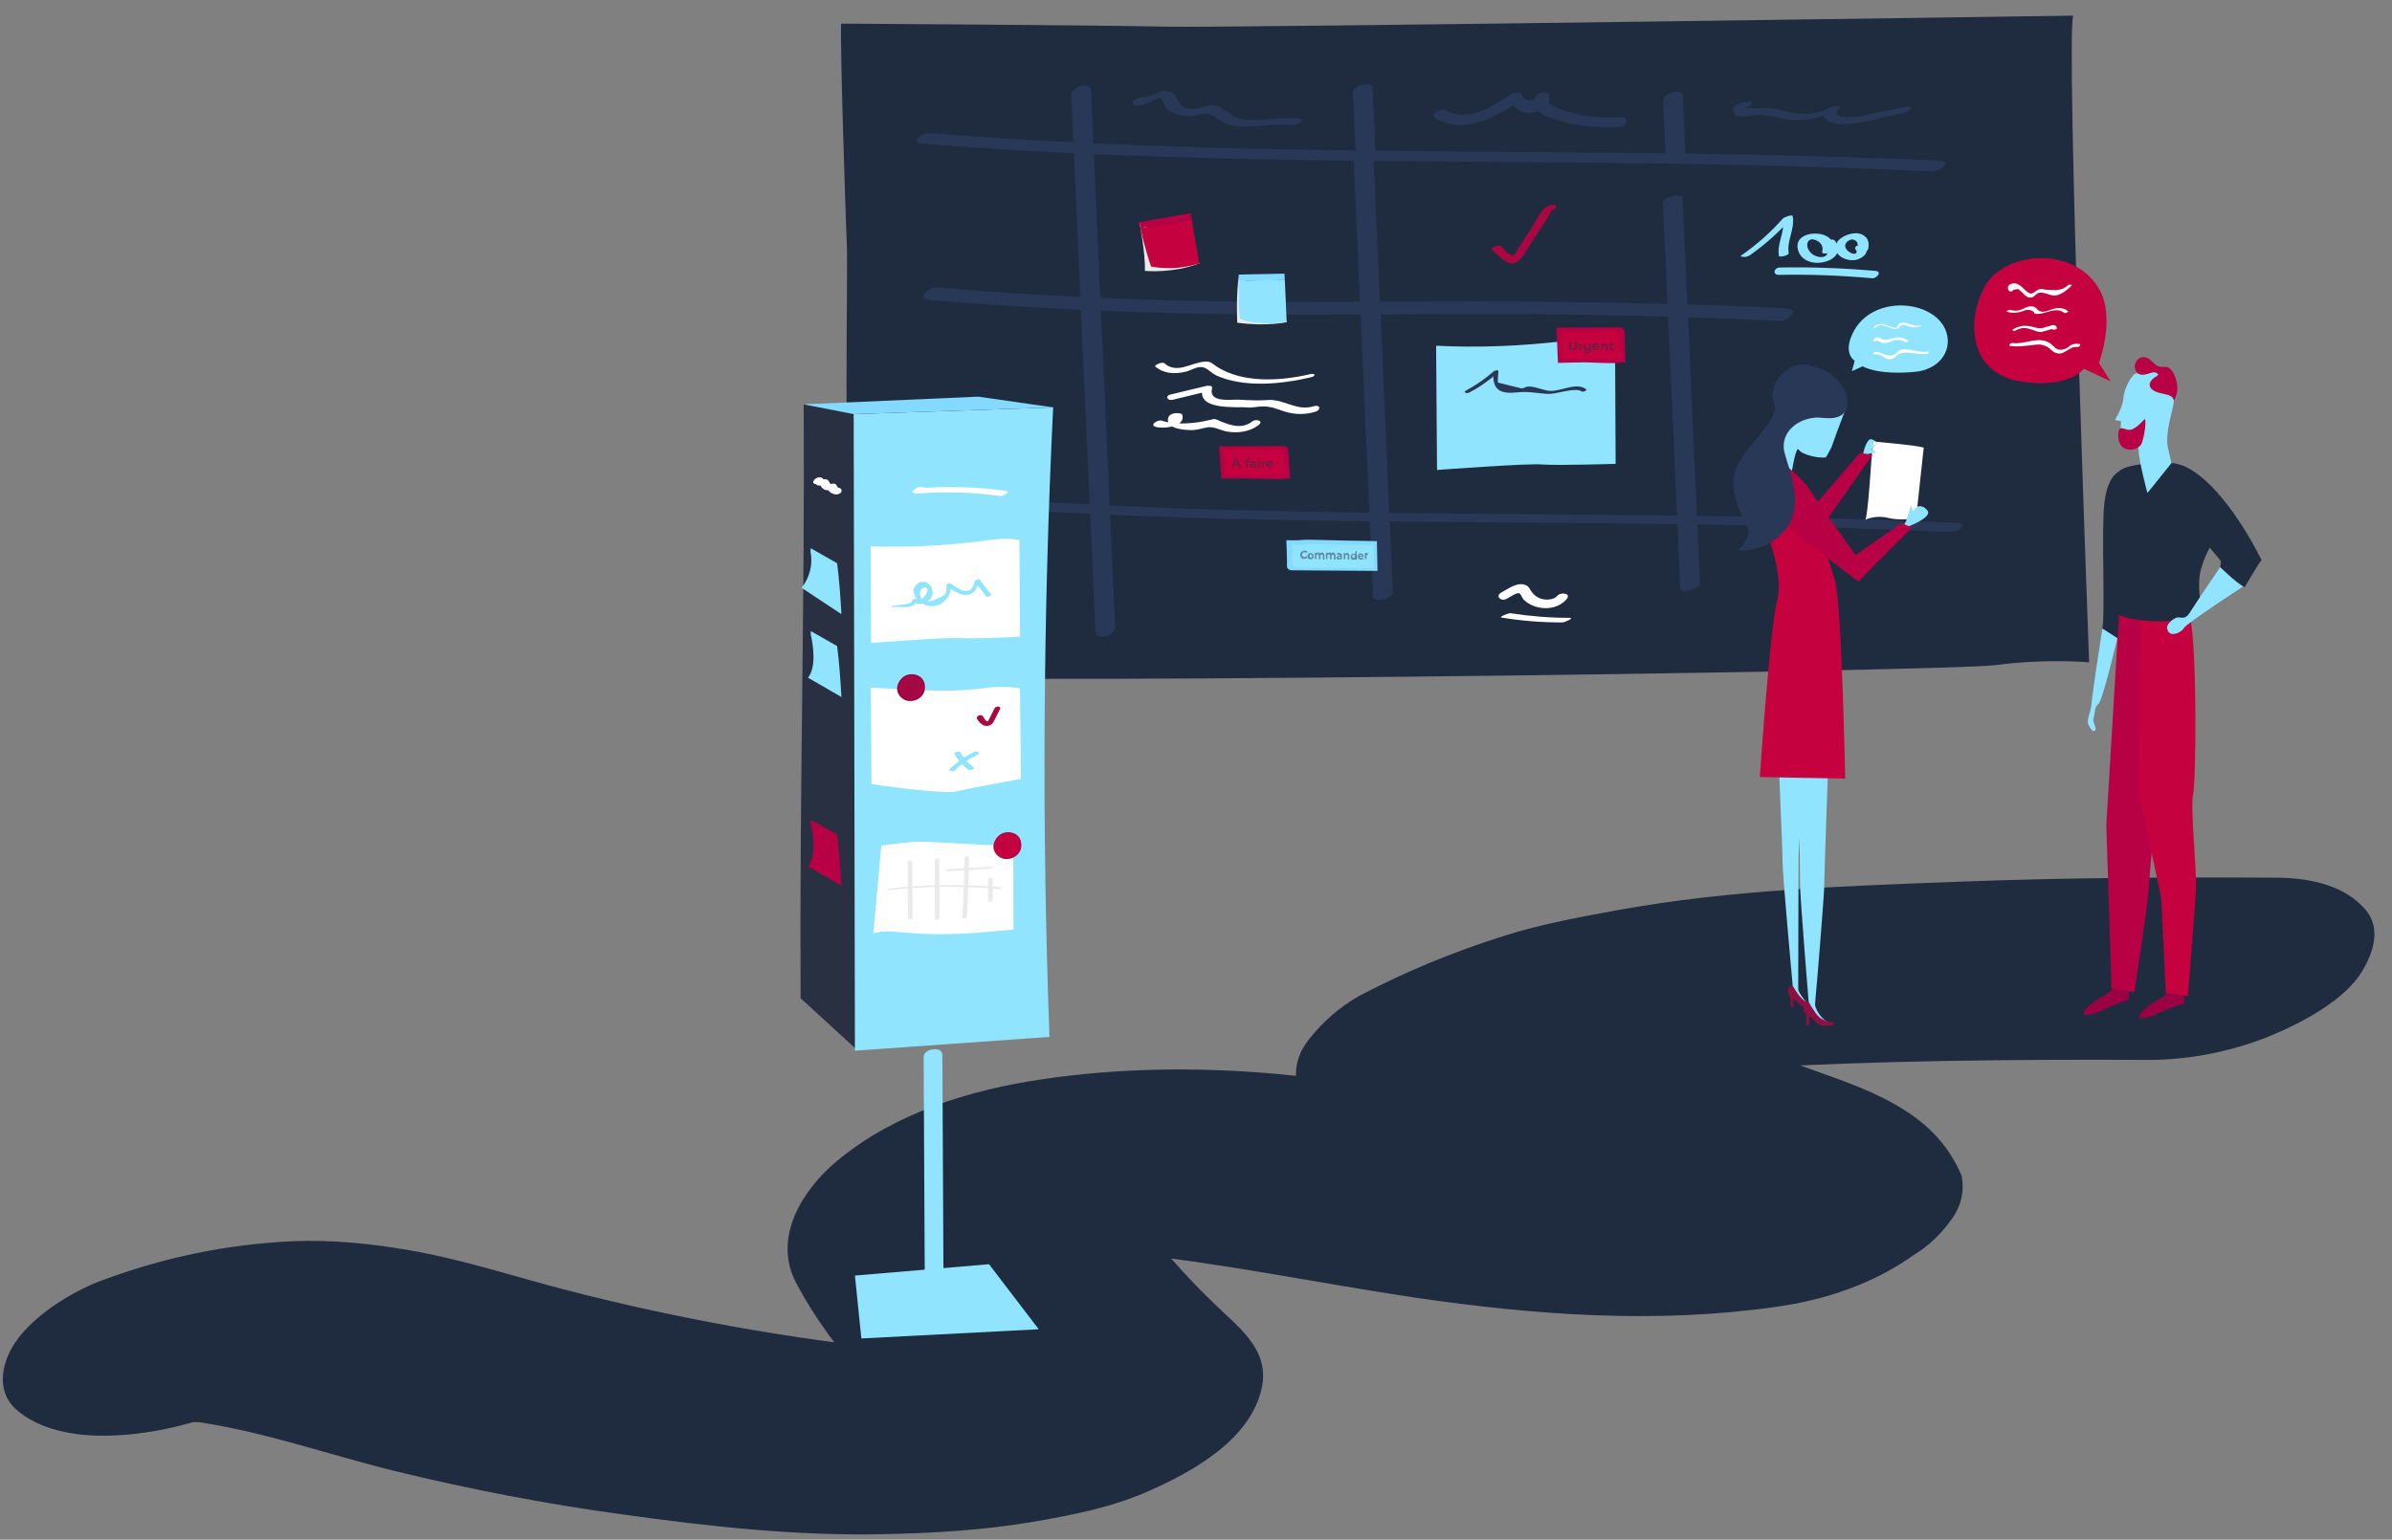 <svg id="Calque_1" xmlns="http://www.w3.org/2000/svg" viewBox="0 0 779.5 501.9"><rect x="0" y="0" width="779.5" height="501.9" fill="#808080" stroke="none"/><style>.st0{fill:#1f2c3f}.st1{fill:#293856}.st2{fill:#83d9ff}.st3{fill:#91e4fd}.st4{opacity:.5}.st5{fill:#283041}.st6{fill:#b80044}.st7{fill:#c60140}.st8{fill:#fff}.st9{fill:#a80741}.st10{fill:#9c0044}.st11{fill:#ebebeb}.st12{fill:#eaeaea}.st13{opacity:.2}.st14{opacity:.14}.st15{fill:#8e1042}</style><path class="st0" d="M741.5 286.1c-34.3-.2-68.5 0-102.8 1.3-36.9 1.4-74.7 2.6-111.1 9.2-12.6 2.3-25.3 4.6-37.6 8.5-16.7 5.3-31.5 11.4-47 19.5-6.5 3.7-12 8.5-16.6 14.4-3.5 4.5-4.8 9.5-3.7 15 .2 3.7 2.5 6.8 4.5 9.8 1.1 1.7 2.2 2.8 3.8 4 5.5 4.3 10.8 7 17.1 9.4 10.4 3.9 20.7 7.8 31.1 11.7 10 3.8 20.1 7.6 30.1 11.4 8.6 3.2 17.5 6 25.3 11-2.3-1.6-4.7-3.2-7-4.7 3.4 2.4 6.2 5.1 8.4 8.6-1.2-2.1-2.5-4.2-3.7-6.4.4.8.8 1.6 1.2 2.5 20.2-14.3 40.3-28.6 60.5-42.9-6.5.9-13 1.6-19.5 2 4.5-.3 8.9-.5 13.4-.8-15.4.8-30.8.2-46.2-1.3 3.9.4 7.9.8 11.8 1.2-46.4-4.6-91.8-15.4-138.3-19.5-25-2.2-50.6-1.9-75.5 1.8-23.8 3.5-48.1 11-66.9 26.6-11.3 9.4-21 24.9-13.5 39.5 6.1 11.8 14.6 22.8 23.2 32.9 4 4.7 8.2 9.1 12.5 13.4 4.1 4.1 9.2 7.7 12.7 12.2-1.2-2.1-2.5-4.2-3.7-6.4.6.8.9 1.7 1 2.7 0-2.5 0-4.9.1-7.4 0 1.3-.2 2-.7 3.1 1.2-2.5 2.5-5.1 3.7-7.6l-.6.9 6.9-7.5c-.5.6-1.1 1.1-1.7 1.5 3.2-2.3 6.4-4.6 9.7-6.9-.3.2-.7.4-1 .6l12-6c-6.1 3 15.5-4.5 9.8-3.1-5 1.2 16.1-2.9 9.8-1.9-3.1.5-6.3 1-9.4 1.5-6 .8-12 1.3-18.1 1.7 4.5-.3 8.9-.5 13.4-.8-18.5 1-37 .1-55.5-1.7 3.9.4 7.9.8 11.8 1.2-37.6-3.8-74.9-10.5-111.5-20-17.2-4.5-34.1-10.1-51.7-13-12-2-24.3-3.2-36.5-2.7-21.7 1-41.7 5.2-62.1 12.7-9.6 3.5-22.6 11.5-28.5 20.4-4.2 6.3-6.3 15.4 0 21.4 7.4 6.9 18.9 8.9 28.5 8.9 14.5 0 28.1-3.4 41.6-8.4-.2.1-16.2 5-8 2.8.6-.2 1.1-.3 1.7-.4 4.5-1.1 1.1-.5-10.1 1.9 2.9-.4 5.7-.8 8.6-1.1-4.5.3-8.9.5-13.4.8 5.3-.3 10.5-.1 15.8.3-3.9-.4-7.9-.8-11.8-1.2 24.2 2.5 47.3 11 70.8 16.8 24.6 6 49.5 10.8 74.5 14.2 27.9 3.9 56.3 7 84.5 6.4 16.5-.3 33.2-1.3 49.5-4.1 13.2-2.3 25.5-4.7 37.8-10.2 14.1-6.3 32.8-16.7 36.3-33.5 2.3-10.9-5.3-17.8-12.4-24.4-4.7-4.4-9.2-8.9-13.6-13.7-8.7-9.6-16.9-20-23.6-31.1 1.2 2.1 2.5 4.2 3.7 6.4-1.3-2.4-2.1-4.7-2.4-7.4 0 2.5 0 4.9-.1 7.4.1-1.6.3-3 .9-4.5-1.2 2.5-2.5 5.1-3.7 7.6.7-1.4 1.5-2.5 2.6-3.7l-6.9 7.5c.9-.8 1.8-1.5 2.7-2.2-3.2 2.3-6.4 4.6-9.7 6.9 1.1-.7 2.1-1.3 3.3-1.8l-12 6c9-4-15 4.5-7.2 2.3 5.7-1.6-16.8 2.9-10 2 1.5-.2 2.9-.4 4.4-.6 5.6-.7 11.2-1.2 16.8-1.6-4.5.3-8.9.5-13.4.8 15.4-.8 30.8-.2 46.2 1.3-3.9-.4-7.9-.8-11.8-1.2 32.3 3.2 64.1 9.9 96.2 14.7 39 5.7 78.4 8.6 117.6 3 16.2-2.3 31.7-7.5 45-17 4.6-2.8 8.5-6.5 11.7-10.9 3.5-4.5 4.8-9.5 3.7-15-5.3-12.2-14-19.4-25.8-25.3-9.2-4.6-19.3-7.7-28.9-11.3-10.7-4-21.3-8-32-12-9.7-3.7-20.8-6.4-29.7-11.8 2.3 1.6 4.7 3.2 7 4.7-1.8-1.2-3.2-2.5-4.3-4.4 1.2 2.1 2.5 4.2 3.7 6.4-.5-1.2-.7-2.1-.7-3.5-6.8 9.8-13.5 19.6-20.3 29.4 1-.6 2.1-1.1 3.2-1.6l-12 6c4.2-2.1 8.6-3.8 13-5.5 8-3-16 5.1-6.3 2.2 2-.6 4-1.1 6-1.7 2.3-.6 4.6-1.1 6.9-1.6 5.3-1.1 2.3-.5-9.1 1.8 1.2-.2 2.3-.4 3.5-.6 4.1-.7 8.2-1.4 12.3-1.9 18.9-2.5 37.9-3.8 56.9-5-4.5.3-8.9.5-13.4.8 43.4-2.5 86.9-2.9 130.4-2.7 14 .1 28.7-2.9 41.6-8.4 9.2-3.9 23-11.2 28.5-20.4 4-6.6 6.7-15.1 0-21.4-7.1-7.3-18.5-9.2-28.2-9.2zM274.1 7.7c-.4 6.2 1.6 67.1 1.9 73.2.3 6.1-1.1 82.7 1.3 90.7 2.4 8-1.5 44.3.8 48.2 2.3 3.9 355.8-.8 372.3-3s30.4-.9 30.4-.9-7.6-203.4-5.2-210.8c0 0-273.6 4-295.1 3.6-21.4-.5-106.4-1-106.4-1z"/><path class="st1" d="M300.5 46.8c84.1 6.9 168.4 5.2 252.7 6.7 25.5.4 51 1.2 76.5 2.4 2.3.1 6.8-3.3 2.5-3.5-85.9-4-171.9-1.8-257.8-4.9-23.8-.9-47.7-2.2-71.5-4.1-2.2-.3-6.7 3-2.4 3.4zm4.6 117.5c83.7 6.9 167.7 5.3 251.6 6.7 25.9.4 51.8 1.2 77.7 2.4 1.3.1 3.7-.1 4.5-1.2.6-.8 1.1-1.6-.5-1.7-85.9-4-171.9-1.8-257.8-4.9-23.8-.9-47.7-2.2-71.5-4.1-1.5-.2-7.3 2.5-4 2.8zm-2.2-66.5c36 3 72.1 4.5 108.2 4.7 32.9.2 65.9-.4 98.8 0 23.4.3 46.7 1 70.1 2.1 2.7.1 6.7-3.9 2.4-4.1-38.4-1.8-76.8-2.4-115.2-2.2-32.3.1-64.6.4-96.9-.7-21.7-.8-43.4-2.1-65-3.9-2.8-.2-6.7 3.7-2.4 4.1z"/><path class="st1" d="M349.1 30.9c2.6 58.4 5.3 116.9 7.9 175.3.1 2.5 6.5 1.1 6.4-1.7-2.6-58.4-5.3-116.9-7.9-175.3-.1-2.5-6.5-1.1-6.4 1.7zm91.8-.6c.3 7.5.7 15 1 22.6.1 2.3 6.5.9 6.4-1.7-.3-7.5-.7-15-1-22.6-.1-2.3-6.5-.9-6.4 1.7zM542 32.8c.3 6.2.6 12.4.8 18.6.1 2.3 6.5 1 6.4-1.7-.3-6.2-.6-12.4-.8-18.6-.1-2.3-6.6-1-6.4 1.7zm-.1 33.4l5.7 125.7c.1 1.6 6.5.4 6.4-1.7l-5.7-125.7c0-1.6-6.5-.4-6.4 1.7z"/><path class="st1" d="M441.1 51.3c2.1 47.7 4.3 95.5 6.4 143.2.1 2.2 6.5.9 6.4-1.7-2.1-47.7-4.3-95.5-6.4-143.2-.1-2.3-6.6-1-6.4 1.7zM373.8 32c-.1 0-.1-.1-.2-.1-.9-.6-2.4-.2-3.3.3-.6.3-1.2.6-1.2 1.3 0 .5.3.7.8.8 1.3.2 2.3 0 3.5-.4.6-.2 4.2-2.2 4.7-2 .9.4 1 2 1.5 2.7 1.9 2.8 5.9 3.5 9.1 3.2 2.4-.2 4.1-1.5 6.5-.1 1.9 1 2.9 2.3 5.2 2.9 6.8 1.8 13.8-.7 20.6.2 1.2.2 5-1.8 2.7-2.1-6.4-.9-12.8 1.2-19.1.1-4.1-.7-6.2-5-10.5-4.4-3.1.4-5.9 2.2-8.8.2-1.6-1.1-1.7-3.2-3.2-4.3-1-.7-2.3-.7-3.4-.5-.7.1-1.4.4-2.1.7-.5.2-1.1.4-1.6.7-1.4.1-2.1.9-2 2.2l-3.3.3c.1 0 .1.1.2.1 1 .6 4.9-1.1 3.9-1.8zm94 6.6c9.3 5.4 19.6-.4 27.4-5.7-1.1 0-2.2 0-3.4-.1 1.8 2.9 4.9 4.6 8.4 3.8 2.5-.6 5.4-2.6 4.6-5.5-.5-1.7-3.1-1-3.9-.1-3.9 4 1.9 6.6 5.2 7.7 7 2.4 14.3 3.1 21.7 2.7 2.4-.1 3.2-3.4.3-3.2-4.1.2-8.3.1-12.4-.6-.2 0-13.4-3-11.2-5.3-1.3 0-2.6-.1-3.9-.1-2.5.9-4.1.4-4.8-1.4-.7-1.1-2.5-.6-3.4-.1-5.8 4-14.2 9.4-21.3 5.2-1.7-.8-5.4 1.4-3.3 2.7zm102.1-5.5c-1.5.1-5 .6-5 2.8-.1 3.2 5.5 1.8 7.1 1.6 4.8-.4 9 1.8 13.8 1.7 4.5-.1 8.8-1.3 12.8-3.4-1.1-.1-2.1-.2-3.2-.3-3.2 3.1 1.4 4.9 4.2 5 6.8.1 14.4-2.5 21-3.8 1.8-.4 3.7-2.5.7-1.9-3.7.7-7.4 1.5-11.1 2.2-1.8.4-3.7.9-5.5 1.1-1.5.2-8.7.5-5.4-2.7 1.2-1.2-2.8-.6-3.2-.3-6.1 3.3-10.9 1.9-17.1.5-1-.2-1.9-.4-3-.3-2.3 0-6.2-.2-7.9 0 1.4-.3 4.7-2.4 1.8-2.2z"/><path class="st2" d="M448.7 176.4l.2 9.7-28-.2c-.8 0-1.5-.6-1.5-1.3v-2.1l-.1-3.2-.1-3.2s4 .1 5.2-.1c1.2-.2 11.7.2 13.5.2s10.8.2 10.8.2z"/><path class="st3" d="M447.6 177.6l.1 7.6-25.3-.1c-.7 0-1.3-.4-1.3-1v-6.6s3.6.1 4.7-.1 10.6.1 12.2.2 9.6 0 9.6 0z"/><g class="st4"><path class="st5" d="M424.4 182.1c-.2-.1-.4-.3-.5-.5-.1-.2-.2-.4-.2-.7 0-.3 0-.5.2-.7.1-.2.3-.4.5-.5.2-.1.4-.2.7-.2.2 0 .4 0 .6.1.2.1.3.2.4.3l-.4.4c-.2-.2-.4-.3-.6-.3-.1 0-.3 0-.4.1l-.3.3c-.1.1-.1.3-.1.4 0 .2 0 .3.1.4l.3.3c.1.1.3.1.4.1.2 0 .4-.1.6-.3l.4.4c-.1.2-.3.3-.4.3-.2.1-.4.1-.6.1-.3.2-.5.1-.7 0zm2.2.1c-.2-.1-.3-.2-.4-.4-.1-.2-.1-.3-.1-.5s0-.4.1-.5c.1-.2.2-.3.4-.4.2-.1.3-.1.5-.1s.4 0 .5.1c.2.1.3.2.4.4.1.2.1.3.1.5s0 .4-.1.5c-.1.2-.2.3-.4.4-.2.1-.3.1-.5.1s-.3 0-.5-.1zm.9-.5c.1-.1.1-.2.1-.4s0-.3-.1-.4c-.1-.1-.2-.2-.3-.2-.1 0-.2 0-.3.1-.1.1-.1.2-.1.4s0 .3.1.4c.1.1.2.2.3.2.1 0 .2 0 .3-.1zm3.9-1.2c.1.1.2.4.2.7v1.2h-.5v-1.1c0-.2 0-.3-.1-.4-.1-.1-.1-.1-.3-.1-.1 0-.2 0-.3.1-.1.1-.1.2-.1.4v1h-.5v-1.1c0-.3-.1-.5-.4-.5-.1 0-.2 0-.3.1-.1.1-.1.2-.1.4v1h-.5v-2h.5v.2c.1-.1.2-.1.2-.2.1 0 .2-.1.3-.1.1 0 .2 0 .4.1.1.1.2.1.3.2.1-.1.2-.2.3-.2.1-.1.2-.1.4-.1.2.2.4.2.5.4zm3.6 0c.1.1.2.4.2.7v1.2h-.5v-1.1c0-.2 0-.3-.1-.4-.1-.1-.1-.1-.3-.1-.1 0-.2 0-.3.1-.1.1-.1.2-.1.4v1h-.5v-1.1c0-.3-.1-.5-.4-.5-.1 0-.2 0-.3.1-.1.1-.1.2-.1.4v1h-.5v-2h.5v.2c.1-.1.2-.1.2-.2.1 0 .2-.1.3-.1.1 0 .2 0 .4.1.1.1.2.1.3.2.1-.1.2-.2.3-.2.1-.1.2-.1.4-.1.2.2.4.2.5.4zm2.1 0c.2.1.2.4.2.7v1.1h-.5v-.2c-.1.2-.3.3-.6.3-.1 0-.3 0-.4-.1-.1-.1-.2-.1-.2-.2s-.1-.2-.1-.3c0-.2.1-.3.2-.4s.3-.2.6-.2h.4c0-.1 0-.2-.1-.3-.1-.1-.2-.1-.3-.1h-.3c-.1 0-.2.1-.2.1l-.2-.4c.1-.1.2-.1.4-.2s.3-.1.4-.1c.3.1.5.2.7.3zm-.4 1.4c.1 0 .1-.1.1-.2v-.2h-.4c-.2 0-.3.1-.3.2s0 .1.1.2c.1 0 .1.1.2.1s.2-.1.3-.1zm2.8-1.4c.1.2.2.4.2.7v1.2h-.5v-1.1c0-.2 0-.3-.1-.4-.1-.1-.2-.1-.3-.1-.1 0-.2 0-.3.1-.1.1-.1.2-.1.4v1h-.5v-2h.5v.2c.1-.1.2-.1.3-.2.1 0 .2-.1.3-.1.2.1.3.2.5.3zm2.6-.9l.1 2.8h-.5v-.2c-.1.2-.3.3-.6.3-.2 0-.3 0-.5-.1-.1-.1-.3-.2-.3-.4-.1-.2-.1-.3-.1-.5s0-.4.1-.5.2-.3.3-.4c.1-.1.3-.1.5-.1s.4.1.6.2v-1l.4-.1zm-.7 2.2c.1-.1.1-.2.1-.4s-.1-.3-.1-.4-.2-.2-.3-.2c-.1 0-.2 0-.3.1-.1.1-.1.2-.1.4s0 .3.1.4c.1.1.2.2.3.2.2 0 .3 0 .3-.1zm3-.3H443c0 .1.1.2.2.3.1.1.2.1.4.1h.3c.1 0 .1-.1.2-.1l.3.3c-.2.2-.4.3-.8.3-.2 0-.4 0-.6-.1-.2-.1-.3-.2-.4-.4-.1-.2-.1-.3-.1-.5s0-.4.1-.5c.1-.2.2-.3.3-.4.1-.1.3-.1.5-.1s.3 0 .5.1c.1.1.3.2.4.4.1.2.1.3.1.6 0-.1 0-.1 0 0zm-1.3-.6c-.1.1-.1.2-.1.3h.9c0-.1-.1-.2-.2-.3-.1-.1-.2-.1-.3-.1-.1 0-.2 0-.3.1zm2.4-.5c.1 0 .2-.1.4-.1v.5h-.1c-.2 0-.3 0-.4.1-.1.1-.1.2-.1.4v.9h-.5v-2h.5v.3s.1 0 .2-.1z"/></g><path class="st6" d="M398 156l-.7-10.5 21-.1c.8 0 1.4.6 1.5 1.4l.2 2.3.2 3.4.2 3.5s-1.1-.1-2.3.1c-1.2.2-9.4-.1-11.1-.1-1.7-.1-9 0-9 0z"/><path class="st7" d="M399.5 154.8l-.5-8.2 17.9-.1c.7 0 1.3.5 1.3 1.1l.1 1.8.2 2.6.2 2.7s-.7-.1-1.7.1-8.1-.1-9.6-.1c-1.5-.1-7.9.1-7.9.1z"/><g class="st4"><path class="st5" d="M403.5 151.8h-1.3l-.2.6h-.7l1.1-2.8h.7l1.5 2.8h-.7l-.4-.6zm-1.7-3h.7l.6.6h-.5l-.8-.6zm1.5 2.5l-.5-1.1-.4 1.1h.9zm3.2-1h.6v.5h-.5l.1 1.6h-.6l-.1-1.6h-.3v-.5h.3v-.1c0-.2 0-.4.2-.6.1-.1.3-.2.6-.2h.3c.1 0 .2.1.2.1l-.3.5c-.1-.1-.2-.1-.3-.1-.1 0-.2.1-.2.4zm2.5.2c.2.2.3.4.3.7l.1 1.2h-.6v-.3c-.1.2-.3.3-.7.3-.2 0-.3 0-.4-.1-.1-.1-.2-.1-.3-.2-.1-.1-.1-.2-.1-.3 0-.2.1-.4.2-.5.1-.1.4-.2.7-.2h.5c0-.1-.1-.2-.1-.3-.1-.1-.2-.1-.4-.1-.1 0-.2 0-.3.1s-.2.1-.3.1l-.3-.4c.1-.1.3-.1.4-.2.2 0 .3-.1.5-.1.4.1.6.1.8.3zm-.4 1.5c.1 0 .1-.1.2-.2v-.2h-.4c-.3 0-.4.1-.4.2s0 .1.1.2c.1 0 .2.1.3.1 0 0 .1-.1.2-.1zm1.3-2.1c-.1-.1-.1-.2-.1-.3 0-.1 0-.2.1-.2.1-.1.2-.1.3-.1.1 0 .2 0 .3.1.1.1.1.1.1.2s0 .2-.1.3c-.1.1-.2.1-.3.1-.2 0-.3 0-.3-.1zm0 .4h.6l.1 2.2h-.6l-.1-2.2zm2.1.1c.1-.1.3-.1.4-.1v.6h-.1c-.2 0-.3 0-.4.1-.1.1-.1.3-.1.5l.1 1h-.6l-.1-2.2h.6v.3c0-.1.1-.2.2-.2zm3 1.2h-1.7c0 .1.1.2.2.3.1.1.3.1.4.1h.3c.1 0 .2-.1.2-.2l.4.4c-.2.2-.5.3-.9.3-.2 0-.5-.1-.7-.2s-.4-.2-.5-.4-.2-.4-.2-.6c0-.2 0-.4.1-.6.1-.2.2-.3.4-.4.2-.1.4-.1.6-.1.2 0 .4.1.6.1.2.1.3.2.4.4.1.2.2.4.2.6.2.2.2.2.2.3zm-1.5-.7c-.1.1-.1.2-.2.3h1.1c0-.1-.1-.2-.2-.3-.1-.1-.2-.1-.4-.1-.1 0-.2 0-.3.1z"/></g><path class="st3" d="M526.3 110.7c-5.2-1-10.7-.2-16 .4-14.1 1.7-28.2 2.3-42.3 1.6l.3 40.5s29.1-2.2 34.1-1.8 24.1-.2 24.1-.2l-.2-40.5z"/><path class="st1" d="M478.7 128c3.5-1.8 6.6-4 9.5-6.6-.5 0-1 0-1.5-.1-.5 5.9 2.3 7.2 7.8 6.6 3.6-.4 6.3.3 9.8.5 3 .2 8.8-2.3 11.2-.8.5.3 1.9-.4 1.3-.8-3.5-2.3-8.1.9-11.9.6-2.2-.2-4.4-1.4-6.6-1.4-1.4 0-1.2.5-2.5.6-2.6-.6-5.1-1.3-7.7-1.9 0-1.2.1-2.4.2-3.6.1-.7-1.2-.3-1.5-.1-2.8 2.5-5.9 4.6-9.2 6.4-.9.6.5.9 1.1.6z"/><path class="st6" d="M507.7 118.3l-.5-11.5 20.8-.1c.8 0 1.4.7 1.4 1.5l.1 2.5.1 3.7.1 3.8s-1.1-.2-2.3.1c-1.2.2-9.3-.1-10.9-.2-1.5 0-8.8.2-8.8.2z"/><path class="st7" d="M509.3 116.9l-.4-8.9 17.7-.1c.7 0 1.2.5 1.3 1.2l.1 1.9.1 2.9.1 3s-.6-.1-1.7.1c-1 .2-8-.1-9.5-.1-1.4-.2-7.7 0-7.7 0z"/><g class="st4"><path class="st5" d="M511.7 113.9c-.2-.2-.4-.5-.4-1l-.1-1.6h.7l.1 1.6c0 .5.2.8.7.8.2 0 .4-.1.5-.2.1-.1.2-.3.1-.6l-.1-1.6h.7l.1 1.6c0 .4-.1.7-.3 1-.2.2-.5.3-.9.3s-.8-.1-1.1-.3zm3.7-1.8c.1-.1.3-.1.4-.1v.6h-.1c-.2 0-.3 0-.4.1-.1.1-.1.2-.1.5v1h-.6l-.1-2.2h.6v.3c.1-.1.2-.2.3-.2zm3.1 0l.1 1.8c0 .4-.1.7-.3.9-.2.2-.5.3-.9.3-.2 0-.4 0-.6-.1-.2-.1-.4-.1-.5-.2l.2-.4c.1.1.2.1.4.2.1 0 .3.1.4.1.2 0 .4 0 .5-.1s.1-.2.1-.4v-.1c-.2.2-.4.3-.7.3-.2 0-.4 0-.6-.1-.2-.1-.3-.2-.4-.4-.1-.2-.2-.3-.2-.6 0-.2 0-.4.1-.5s.2-.3.4-.4c.2-.1.3-.1.5-.1.3 0 .6.1.7.3v-.3l.8-.2zm-.7 1.3c.1-.1.2-.2.1-.4 0-.2-.1-.3-.2-.4-.1-.1-.3-.2-.4-.2-.2 0-.3 0-.4.1-.1.1-.2.2-.1.4 0 .2.1.3.2.4.1.1.3.2.4.2.1.1.3 0 .4-.1zm3.5-.1h-1.7c0 .1.1.2.2.3s.3.1.4.1h.3c.1 0 .2-.1.2-.2l.4.4c-.2.2-.5.3-.9.3-.2 0-.5-.1-.7-.2-.2-.1-.3-.2-.5-.4-.1-.2-.2-.4-.2-.6 0-.2 0-.4.1-.6.1-.2.2-.3.4-.4.2-.1.4-.1.6-.1.2 0 .4.1.6.1.2.1.3.2.4.4.1.2.2.4.2.6.2.2.2.2.2.3zm-1.5-.7c-.1.1-.2.2-.2.3h1.1c0-.1-.1-.2-.2-.3-.1-.1-.2-.1-.4-.1-.1 0-.2.1-.3.1zm3.9-.3c.2.2.3.4.3.7v1.2h-.6v-1.1c0-.2 0-.3-.1-.4-.1-.1-.2-.1-.3-.1-.2 0-.3 0-.4.1-.1.1-.1.2-.1.4v1.1h-.6l-.1-2.2h.6v.3c.1-.1.2-.2.3-.2.1 0 .3-.1.4-.1l.6.3zm2.3 1.9c-.1 0-.1.1-.2.1h-.3c-.3 0-.5-.1-.6-.2-.1-.1-.2-.3-.2-.6v-.9h-.3v-.5h.3v-.5h.6v.5h.5v.5h-.5v.9c0 .1 0 .2.1.2s.1.1.2.1.2 0 .3-.1l.1.5z"/></g><path class="st8" d="M376.5 119.5c2.7 2.3 6.3 2.5 9.7 1.7 1.5-.3 3-1.3 4.5-1.5 2.4-.4 3.5 1.6 5.7 2.7 9.1 4.1 21.4 2.8 30.7.6 1.9-.4 1.6-1.5-.3-1-9.4 2.2-21.8 3-30.3-2.5-1.8-1.2-2-1.8-4.1-1.6-4.5.4-8.8 4.1-13 .5-.5-.6-3.4.6-2.9 1.1zm5.7 10.8c3.9-.9 7.7-1.9 11.6-2.8-.6-.2-1.2-.5-1.9-.7-1.9 7.1 11.3 5.7 14.5 6 1.7.2 3.2-.3 4.9-.3 3-.1 4.9.9 7.5 1.7 3.3 1 6.6 1 9.9 0 1.9-.6 1.5-2.4-.5-1.8-5.7 1.8-9.6-2.4-15.1-2-3 .2-5.8.1-8.9-.1-3-.2-10.5 1.2-9.2-3.8.2-.9-1.4-.8-1.9-.7-3.9.9-7.7 1.9-11.6 2.8-1.8.3-1.3 2.2.7 1.7zm-5.7 8.8c2.3.8 9.9.1 8.8-3.8-.1-.3-.4-.5-.6-.5-1.7-.4-4.3 0-4.1 2.3.2 2.8 5.7 3.1 7.7 3.1 1.9 0 3.4-.6 5.2-.9 2.4-.3 4.1 1 6.5 1.4 3.6.6 7.4 0 10.2-2.2 1.7-1.3-.9-2-2-1.2-3.3 2.6-6.8 1.5-10.3.1-.7-.3-1.4-.7-2.1-.8-.7 0-1.3.3-2 .4-4.6 1.1-10.7 1.6-15.3.1-1.3-.3-3.9 1.4-2 2z"/><path class="st3" d="M570.4 83.1c5.1-3.6 9.7-7.8 13.8-12.4-1.1.2-2.1.5-3.2.7.8 4.1-2 7.8-1.3 12 .1.6 3.3-.1 3.2-.9-.7-4.1 2.1-7.8 1.3-12-.1-.8-2.9.4-3.2.7-4 4.6-8.6 8.6-13.6 12.1-.6.4.6.4.7.4.8.2 1.7-.2 2.3-.6zm26.7-1.5c2.5-7.3-14-7.4-11 .4 2.7 7 16.9 3 11.8-3.6-.7-.9-3.8.2-3 1.3 1.2 1.5 1.2 3.9-1.2 4.1-1.8.1-3.8-1-4.5-2.7-.7-1.6 0-3.5 2-3 1.8.5 3.2 2 2.6 3.9-.3 1.1 2.9.7 3.3-.4z"/><path class="st3" d="M608.8 81.1c.3-1.5.2-3-1-4-1.1-1-2.6-1.2-4-1-2.3.3-5.9 2-5.6 4.9.3 2.8 3.8 4.1 6.2 3.8 2.2-.3 5.3-2.5 3.3-4.8-.8-.9-3.9.2-3 1.3.9 1.1-.1 1.7-1.2 1.3-1-.4-2.3-1.4-2.2-2.6.1-1.1 1.5-2.1 2.6-1.9 1.7.3 1.7 2.2 1.5 3.4-.1 1.4 3.2.9 3.4-.4zm-29.1 8.5c10.2-.2 20.3.2 30.4 1.1 1.6.1 3.3-2.2 1.1-2.4-10.4-.9-20.8-1.3-31.2-1.1-1.9 0-2.5 2.4-.3 2.4z"/><path class="st9" d="M486.3 81.5c2.5 2.2 5.8 6.5 9 3.1 1.9-2 3.3-5 4.9-7.3 1-1.6 2.1-3.1 3.1-4.7.2-.3 2.9-4.3 2-4.2-.5-.1-.9-.3-1.4-.4 0 .1 0 .1.1.2.7-.4 1.5-.9 2.2-1.3h-.2c-1.2 0-3.4 1.8-1.3 1.8h.2c.6 0 2.5-.4 2.2-1.3 0-.1 0-.1-.1-.2-.1-.5-1-.5-1.4-.4-3.2.5-4.6 4.6-6.2 7-1.5 2.4-3.1 4.7-4.6 7.1-.6.9-1 2.3-2 2.3-1.1 0-2.8-2.1-3.6-2.8-.8-.9-3.8.3-2.9 1.1z"/><path class="st8" d="M489.3 201.3c6.6 1.1 13.2 1.6 19.8 1.6.8 0 4.1-1.5 2.4-1.5-6.4 0-12.8-.5-19.2-1.5-.9-.1-4 1.3-3 1.4zm1.7-6.1c.9-.5 3.2-2.1 4.1-1.8.5.2.9 1.4 1.3 1.9 1.2 1.3 2.9 2.2 4.6 2.6 3.4.9 7.3.1 9.6-2.7 1.5-1.8-2-2.3-3.1-1-1.3 1.6-4.6 1.5-6.2.6-.9-.5-1.5-1-2.1-1.8-.8-1-.8-1.8-2.1-2.3-2.6-1.1-5.7 1.3-7.8 2.4-2.2 1.2-.2 3.1 1.7 2.1z"/><path class="st0" d="M691.3 153.2c-1.5 1-5.4 2.6-5.8 14.5-.5 11.8.5 32.5-.4 37.2l6.5 4.4 3.3-15.2-3.6-40.9z"/><path class="st3" d="M685.1 204.9s-3.3 21.4-3.5 24.3-1.7 5.4-1.1 6.8c.6 1.4 1.6 3 2.3 2 .6-.9-1.1-2.5-.5-4.2.6-1.7.1-3.2 1.5-4.3 1.4-1 6.2-21.5 6.2-21.5"/><path class="st10" d="M697.1 331.5c-.5-1.4 4.9-5 6.5-5.7 1.6-.7 3.4-2.9 3.4-2.9l4.8-.7v4.9s-3.5 1-6 2.1c-2.7 1.4-8.2 3.8-8.7 2.3zm-18.1-1.1c-.5-1.4 4.9-5 6.5-5.7 1.6-.7 3.4-2.9 3.4-2.9l4.8-.7v4.9s-3.5 1-6 2.1c-2.7 1.4-8.2 3.8-8.7 2.3z"/><path class="st6" d="M690.8 196.8c-.1.4-4.4 72.2-4.4 72.2l1.7 53.3 7.4 1.1s4.1-25.7 4.7-33.4c.5-7.7 1.9-21.9 1.9-21.9l-.3-55-1.6-19.7-9.4 3.4z"/><path class="st7" d="M705.8 323.7l7.2.9s2.2-27.7 2.6-34.1-1.9-26.9-.9-31.7c1-4.8 1.3-47.9-1.1-58.4-2.4-10.5-15.7-.4-15.7-.4l-.8 59 7.2 33.8 1.5 30.9z"/><path class="st0" d="M699.5 151.2s-6.1.3-8.5 2.1c-3.2 2.4-3.7 3.8-3.7 7 0 3.3 1.5 18.6 1.7 24.3.2 5.7-.1 14.3-.1 14.3s.3 2.5 10.1 3.4c9.8.9 14.9-1.1 16.8-2.3 1.9-1.2 1.8-1.6 1.8-1.6s-1.6-5.5-.7-11.2c1-5.7 4.4-10.7 4.4-10.7s-6.1-22.4-8.1-23.8c-2-1.4-5.6-1.8-5.6-1.8l-8.1.3z"/><path class="st3" d="M723.5 184.9s-8.3 12.2-9.9 14.8-3.1 1.3-4.2 1.6-3.4 2-3.2 3.5c.6 3.4 4.7 1.4 5.5-.1.8-1.5 19.4-13.6 19.4-13.6l-7.6-6.2z"/><path class="st0" d="M711.4 155.5c-.3.5-.5 1-.6 1.6-.4 2.7-.3 9 1.5 11.7 2.1 3.2 10.9 13.3 11.3 13.9.4.6-.1 2.1-.1 2.1s5.1 5.2 8 6.6c0 0 4.7-8.1 5.5-8.8 0 0-10.9-22.9-23.9-30l-1.7 2.9z"/><path class="st3" d="M707.6 151l-7.8 9.7s-2.7-9.8-2.9-14.1c-.2-4.4-5.9-6-5.9-6l.2-3.3-2-.4s2.6-4.1 2.8-7.3c.2-3.1 2.9-8.1 4.4-7.9s2.7-1.3 3-1.3 8 3.1 8 3.1.8 5.5 1 7.1c.2 1.6-3.1 10.4-1.9 15.5.3 1 1.1 4.9 1.1 4.9z"/><path class="st6" d="M702.5 122.8c-.2.1-3.4 2.1-1.2 4.1s6.6 1 7.1 3.6c0 0 2.3-2.9.4-7.7-1.8-4.8-4-2.5-5.7-3.5-1.7-.9-2.3-2.8-4.6-2.9-2.3 0-3.8 3.2-2.1 5s4.5-.2 5.9-.1c1.3.4 1.2 1 .2 1.5zm-3.5 13.7s-3.1 3.6-4.9 3.6-2.8-1-3.4-.2-.8 4.7 1.2 6c2 1.4 5.2.5 6-1.3.7-1.7 1.6-6.4 1.1-8.1z"/><path class="st7" d="M687.8 124.3l-3.8-6s5.5-14.6.1-24c-8.2-14.5-31.6-12.4-37.6-.4s-4.1 27.7 11.7 30.4c15.8 2.6 20.9-4.1 20.9-4.1l8.7 4.1z"/><path class="st8" d="M656 94.5c.6-.1 1.1-.2 1.7-.3.3.2.5.5.8.7.6.4 1 1.1 1.6 1.5.6.4.8.6 1.4.6 1.4.1 1.7-1.1 2.8-1.5 1.7-.6 3.8 1.1 5.7.8 2-.4 3.6-1.8 5-3.1.6-.5-.8-.5-1.1-.2-2.2 2-4.6 1.6-7.4 1.4-.6 0-.8-.3-1.5-.2-2.3.4-2.4 2.8-4.9.5-1.1-1-2.4-2.6-4.1-2.3-1.4.2-2.1 1.1-1.4 2.3.3.6 1.6.2 1.4-.2zm-2 7.1c1.3.4 2.5.5 3.8.2.5-.1 1-.3 1.5-.4 1.1-.6 2.3-.5 3.4.2l.3.6c3 .8 6.7-2.6 9.7-.2.3.2 1.5-.3 1.3-.5-1.3-1-2.4-1.2-4-1-1.6.2-3.5 1.5-5.1 1-1.2-.4-1.1-1.4-2.5-1.6-2.7-.4-3.4 2.2-7.4 1.1-.2-.1-1.4.4-1 .6zm2.9 6.1c2.4-1.4 4.3-.6 6.5.2.6.2 1.2.4 1.8.3.4 0 3.6-1.1 3.7-.9.1.4 1.5.1 1.4-.4-.2-.8-.8-1-1.6-.9-.2 0-.3.1-.5.2-1.5.3-2.7 1.1-4.4.7-2.9-.8-4.9-1.2-7.7.4-.8.5.4.7.8.4zm-1.7 5.1c2.3.3 4 0 6.2-.2 2.1-.2 3.6-.8 6 .6.7.4 1.2 1.2 2 1.6 3.3 1.7 4.4-2 7.6-1.7.6.1 1.4-.9.5-1-1.1-.1-1.6-.1-2.6.4-.6.3-1.2 1-1.8 1.2-3 1-3.3-.5-4.9-1.7-3.7-2.7-8.2.4-12.4-.2-.7 0-1.5.9-.6 1z"/><path class="st11" d="M371.3 72.4s2 10.1 1.8 15.9c0 0 9.2.9 17.8-2.5l-19.6-13.4z"/><path class="st6" d="M388.4 71.6c-5.1.8-13.2 2.1-16.7 2.7-.1-.6-.3-1.3-.4-1.9l16.8-2.9c-.1 0 .1.9.3 2.1z"/><path class="st7" d="M389.5 78.3c-.1-.7-.3-1.5-.4-2.2-.3-1.7-.5-3.3-.7-4.5-4.4.7-10.8 1.7-14.9 2.4-.7.1-1.4.2-1.9.3 1.5 6.8 3.5 12.6 3.5 12.6 2.2.4 4.3.5 6.3.5h1c4.8-.3 8.3-1.5 8.4-1.5-.1-.9-.7-4.2-1.3-7.6z"/><path class="st11" d="M419.4 105s-6.5 1.5-16.2.2c0 0-.5-9.2.6-15.7l15.6 15.5z"/><path class="st3" d="M407.7 91.4l11-.1c.2 3.9.5 12 .6 13.7h-.1c-.8.1-9.4 1.4-15.1-1.1 0 0-.1-.6-.2-1.6 0 0-.4-3-.2-10.8l4-.1"/><path class="st2" d="M418.6 89.2s0 .8.1 2.1l-15 .2v-2l14.9-.3z"/><path class="st3" d="M278.6 415.8l2.1 20.5 57.8-3-16.2-21.2z"/><path class="st5" d="M260.9 325.4c-.4-66.3 1.4-127.3 1-193.6l16.5 2.5.4 207.5-17.9-16.4z"/><path class="st3" d="M342 338c-2.5-67.5-2.1-137.4 1.2-205.2l-65 2.2.4 207.5L342 338zm-41 6.4c.1 26.8.3 53.6.4 80.3 0 3 6.1 2 6.1-.5-.1-26.8-.3-53.6-.4-80.3 0-3.1-6.1-2-6.1.5z"/><path class="st8" d="M327.8 160c-9.5-1.3-19.1-1.6-28.7-.8.3.4.7.7 1 1.1.3-.2.6-.5.9-.7 1.4-1.1-1.7-1.1-2.4-.5-.3.2-.6.5-.9.7-1 .8.4 1.1 1 1.1 9.1-.7 18.2-.5 27.2.8 1 .1 3.6-1.4 1.9-1.7zm-54.2-.9c-.5-.1-.8-.4-1-.9-.3-.8-1.6-.6-2.2-.3.5 0 .5 0 .2-.2-.1-.1-.2-.3-.3-.5-.2-.3-.3-.5-.5-.7-.3-.2-.6-.3-1-.3-.1 0-1.5.1-.9.1.3.1.6.2.8.3-.6-.6-.8-1.1-1.8-1-.9.1-1.6.6-1.9 1.4-.1.4.3.7.6.8h.1c1.1.3 3.6-1.3 1.8-1.8h-.1c.2.3.4.5.6.8 0 .1-.1.2-.1.2l-1.8.6h.2c-.3-.1-.6-.2-.8-.3.5.6.7 1 1.6 1h.6c.4 0 .3-.1-.4-.2 0 .1.4.7.5.8.9 1.2 2.7 1.1 4 .5-.7-.1-1.4-.2-2.2-.3.4 1.1 1.2 1.7 2.3 2 .7.2 1.7 0 2.2-.6.3-.6.2-1.2-.5-1.4z"/><path class="st3" d="M264.1 179.8c.9 4-.2 8.5-2.9 11.8l13 8.6c-.3-5.5-.7-11.1-1.4-16.6l-8.6-4.9m0 28.1c.9 4 1.8 10.8-.9 14.1l10.9 6.3c-.3-5.5-.7-11.1-1.4-16.6l-8.6-4.9"/><path class="st6" d="M264.2 268.3c.9 4 1.8 10.8-.9 14.1l10.9 6.3c-.3-5.5-.7-11.1-1.4-16.6l-8.6-4.9"/><path class="st8" d="M332.2 176c-4.4-.8-8.9-.1-13.3.5-11.7 1.4-23.5 2-35.2 1.6l.2 31.5s24.2-1.9 28.4-1.6c4.2.3 20.1-.4 20.1-.4l-.2-31.6z"/><path class="st3" d="M323.1 193.9c-1.3-1.7-2.6-3.3-3.9-5-.2-.3-1.4.1-1.5.4-1 5.4-4.9 3.2-7.8.9-.2-.2-1.5.1-1.5.5.3 3.1-.5 3.5-3.4 4.6-1.9.7-4.6 1.9-5.2-1.5-.2-1 .8-2.9 2.2-2.2 1.2.5-1.6 5.3-3.2 3.6-.2-.2-1.4.1-1.5.5-.2 1.6-4.5 1.4-6 1.7-.6.1-1.4.7-.3.5 2.3-.5 7.4 1.3 7.8-2.6-.5.2-1 .3-1.5.5 1.9 2 5.8 1 6.5-1.8.7-2.7-2-5.5-4.5-3.9-4.1 2.5.7 7.5 4 7.5 4 .1 6.9-3.3 6.6-7.2-.5.2-1 .3-1.5.5 4.5 3.6 9.4 5.1 10.7-1.8-.5.1-1 .3-1.5.4 1.3 1.7 2.6 3.3 3.9 5 .3.2 1.7-.5 1.6-.6z"/><path class="st8" d="M332.4 224.4c-4.4-.8-8.9-.5-13.3.1-11.7 1.4-23.5.1-35.3-.3l.2 31.4s23.2 3.4 27.4 2.4c4.2-1 21.3-4.1 21.3-4.1l-.3-29.5z"/><path class="st9" d="M318.4 234.3c.8 1.4 2.2 2.8 4 2.2.9-.3 1.3-1 1.7-1.8l1.8-3.6c.5-1-1.5-1-1.8-.2l-1.8 3.6c-.3.6-.4.9-1 .4-.4-.4-.7-.9-1-1.4-.5-.9-2.4-.1-1.9.8z"/><path class="st3" d="M311 245.6c1.1 2.2 2.7 4 4.7 5.4.4.3 2.1-.5 1.8-.7-1.9-1.4-3.5-3.1-4.6-5.2-.2-.4-2.1.2-1.9.5z"/><path class="st3" d="M317.5 245.1c-3 1.4-5.6 3.2-7.9 5.5-.8.8 1 1 1.6.5 2.1-2.1 4.5-3.7 7.2-5 1.2-.6.1-1.5-.9-1z"/><path class="st8" d="M284.6 304.2c3.8-1 7.8-.4 11.7-.1 11.3 1 22.7 0 34-1.1l-.1-27.1s-23.7-1.3-28.4-1.5c-4.7-.3-14.6 1.3-14.6 1.3l-2.6 28.5z"/><path class="st12" d="M295.8 281.1c0 6 .1 12.1.1 18.1 0 .8 1.5.6 1.5-.1 0-6-.1-12.1-.1-18.1.1-.8-1.5-.6-1.5.1z"/><path class="st12" d="M326.4 289.2c-12-1-24.5-1-36.5.4-.6.1-1.3.8-.3.6 11.7-1.4 24-1.4 35.8-.4.4.1 1.7-.6 1-.6z"/><path class="st12" d="M314.3 279.7c-.1 6.5-.3 12.9-.7 19.3 0 .7 1.5.4 1.5-.2.4-6.4.6-12.9.7-19.3 0-.7-1.5-.4-1.5.2zm-9.7.7c0 6.3.1 12.6.1 19 0 .7 1.5.4 1.5-.2 0-6.3-.1-12.6-.1-19 0-.6-1.5-.3-1.5.2z"/><path class="st12" d="M323.2 282.5c-4.7.3-9.3.5-14 .8-.4 0-1.6.7-.6.7 4.7-.3 9.3-.5 14-.8.4-.1 1.6-.8.6-.7zm-1.2 4.3v7c0 .4 1.5.2 1.5-.4v-7c0-.5-1.5-.2-1.5.4z"/><path class="st2" d="M278.2 135l-16.3-3.2 56.9-2.5 24.4 3.5z"/><path class="st10" d="M301.4 224.6c-.3 2.5-2.8 4.2-5.3 3.9-2.5-.3-4.3-2.7-3.6-5.1.7-2.4 2.8-3.9 5.2-3.6s4 2.1 3.7 4.8z"/><path class="st9" d="M300.8 224.5c-.2 2.2-2.4 3.7-4.6 3.4s-3.8-2.4-3.2-4.4c.6-2.1 2.4-3.4 4.5-3.1 2.3.2 3.6 1.7 3.3 4.1z"/><g class="st13"><path class="st5" d="M296.1 222.3c-.1.6-.2 1.2-.2 1.8 0 .3.5.2.5 0 .1-.6.2-1.2.2-1.8 0-.3-.5-.2-.5 0z"/></g><g class="st13"><path class="st5" d="M297.8 222c-.1.7-.2 1.5-.3 2.2 0 .1.5.1.5-.1.1-.7.2-1.5.3-2.2 0-.2-.5-.1-.5.1z"/></g><path class="st6" d="M332.8 276.1c-.3 2.5-2.8 4.2-5.3 3.9-2.5-.3-4.3-2.7-3.6-5.1.7-2.4 2.8-3.9 5.2-3.6 2.5.3 4 2.1 3.7 4.8z"/><path class="st7" d="M332.2 276c-.2 2.2-2.4 3.7-4.6 3.4s-3.8-2.4-3.2-4.4c.6-2.1 2.4-3.4 4.5-3.1s3.6 1.8 3.3 4.1z"/><g class="st14"><path class="st5" d="M327.5 273.8c-.1.6-.2 1.2-.2 1.8 0 .2.5.1.5-.1.1-.6.2-1.2.2-1.8 0-.1-.5 0-.5.1z"/></g><g class="st14"><path class="st5" d="M329.2 273.5c-.1.7-.2 1.5-.3 2.2 0 .2.5.1.5 0 .1-.7.2-1.5.3-2.2 0-.3-.5-.2-.5 0z"/></g><g class="st14"><path class="st5" d="M329.7 277.6c0-.8-.7-1.1-1.4-1.1s-1.4.3-1.9.8c-.1.1.4.1.4 0 .5-.5 1.3-.8 1.9-.4.3.2.4.5.4.8.1.2.6.1.6-.1z"/></g><g class="st13"><path class="st5" d="M297.3 225.4c-.4-.2-1-.2-1.4.2-.3.4-.1.9.4 1.1.4.2 1.1.2 1.4-.2.5-.4 0-.9-.4-1.1-.2-.1-.6.1-.4.3.2.1.3.2.4.4.2.1.1.3-.1.3-.1.1-.2.2-.4.1-.2 0-.5-.2-.5-.4-.1-.4.4-.5.7-.4.2.1.6-.2.3-.3z"/></g><path class="st3" d="M584.2 321.3s-3.3-35.9-3.3-40.2c0-5-1.6-38-1.4-38.8l9.5-.7s-2.9 34-2.9 37.9-.1 43-.1 43c0 .8 2.2 4.2 3.5 4.6 1.3.3-2.7-1-2.7-1l-2.6-2.6-.2-2.1"/><path class="st15" d="M584.2 321.3s1.9 3.4 3.2 4.4c1.2 1.1 3.2 1.4 3.6 1.5.5.1.5.1.5.5s-1.3.6-2.9.6-2.6-1.3-3.2-2c-.6-.8-1-.6-1-.6v2.5h-.8s-.1-2.3-.1-2.8-.8-1.2-.8-2.1c-.1-.8.4-1.8 1.5-2z"/><path class="st8" d="M607.9 169.4s3.4-1.6 7.3-.6 9.2.2 9.2.2l2.5-23.1c-3.5-.9-12.9-1.6-15.5-1.9.4.4.5.7.1.9-.5.2-1 .6-1.3 1 0 .2 0 .5-.1.8 0 .4-.1.7-.1 1.1-.4 5.7-1.3 19.7-2.1 21.6z"/><path class="st8" d="M610.2 145.9c.3-.4.8-.8 1.3-1 .4-.1.4-.5-.1-.9-.7-.1-1.1-.1-1.1-.1s0 .8-.1 2z"/><path class="st3" d="M607.3 148.2c.2.1 1.7-.2 2.8-.5.5-.1 1-.2 1.2-.2.4 0-.7-.6-1.1-.9l-.1-.1c-.1-.1 0-.4.2-.6.1-1.2.1-1.9.1-1.9s.4 0 1.1.1c-.3-.3-.9-.7-1.6-.9-1.6-.5-2.7 4.5-2.7 4.5s-.2.4.1.5zm14.6 23.4s8-3 6.2-5.2c-1.8-2.2-3.6-1.3-3.9-.7-1.3 2.3-.9-.7-1.4-.7s-1.1 5.1-2.5 6.1c-1.4 1.1 1.6.5 1.6.5zm-32.5 155s-2.8-34-2.8-38.3c0-5-.5-38.2-.3-39l9.5-.7s-1.3 35.7-1.3 39.5c0 3.4-2.3 31.5-3 38.9v.6c0 .9 1.8 4.6 4 5.4s-2.8.5-2.8.5l-2.8-3.8-.5-3.1"/><path class="st7" d="M575.1 172.6c.7.7 6.3 14.7 4 23.3s-5.6 57.4-5.6 57.4l27.8.5s-1.1-57.8-3.4-64.9c-2.3-7.1-6.1-19.2-6.1-19.2L580 152.5l-4.9 20.1z"/><path class="st3" d="M595.1 149c-1.6.6-7.8-.6-8.9-2.4-1.1-1.8-2.7 9.9-2.7 9.9l-7.1-10.6 6.2-10.6 5.5-5.3h8.2l5.5 2.4s-2.1 5.5-3.1 8.2c-1.1 3-1.9 5.3-1.9 5.3l-1.7 3.1z"/><path class="st6" d="M582 151.8s5.1 3.8 7.8 7.9c2.6 4.1 14.9 21.2 14.9 21.2l15-10.4 3.4 1.5s-16 15.7-17.4 17.7l-27-20.8 3.3-17.1z"/><path class="st6" d="M610.2 148.3L589.3 178l-2.5-7.9 19.3-22.5z"/><path class="st1" d="M592.6 136.1c-6.7 0-12.6 4.9-11.1 11.3 1.6 6.4 6.7 17.1.4 25.1s-15.5 6.9-15.5 6.9 4.4-4.2 3.3-6.9c-1.1-2.7-6.9-12.2-4-19.7s14.9-16.4 12.4-21.3c-2.4-4.9 3.5-14.4 11.8-12.4s12.9 8 12 13.3-7.9 3.7-9.3 3.7z"/><path class="st15" d="M589.4 326.6s2.1 3.8 3.5 5c1.4 1.2 3.5 1.5 4.1 1.6.5.1.6.2.6.6 0 .4-1.5.6-3.2.6-1.7 0-2.9-1.4-3.6-2.3-.7-.9-1.2-.7-1.2-.7v2.8h-.9s-.1-2.6-.1-3.1-.9-1.4-.9-2.3c-.1-.8.4-2 1.7-2.2z"/><path class="st3" d="M603.5 121l.9-3.4s-4.3-2.5-.1-10c6.5-11.4 25.3-9.9 29.6-.3 2.8 6.4-1.5 13.1-9.8 13.9-12.5 1.2-17.1-1.8-17.1-1.8l-3.5 1.6z"/><path class="st8" d="M625.7 106.1c-2.3.6-4.4-1.5-6.4-.8-.7.3-.8 1.4-1.3 1.5-1 .4-3.5-1.2-4.8-1.2-1.1 0-2 .4-2.8 1.1-.2.2.8.1 1-.1 2.5-2 5.1 1.8 7.5.2.2-.1.2-.5.4-.6 1.3-.7 2 .1 3.4.4 1.1.2 2.1.1 3.1-.2.6-.1.5-.5-.1-.3zm-4 4.8c-1-.6-2-.9-3.1-.9-1.5 0-2.7.7-4.1.7-1.6 0-1.1-.4-2.4-.7-.2 0-.5-.1-.7 0-.6.1-.8.4-.9 1-.1.5 1 .4 1.1-.1 0-.1 1.2.7 1.3.7.5.2 1.1.3 1.6.2.5 0 1-.2 1.5-.4 1.7-.7 3.2-.9 4.9.1.4.2 1.3-.3.8-.6zm6.4 3.7c-2.5.4-4.5-.6-6.9-.8-.9-.1-1.6.1-2.3.5-.6.3-1 .9-1.5 1.2-1.5.8-2.4.3-3.7-.1-1.1-.4-1.4-.8-2.6-.7-.6.1-.8.8-.1.8 2.6-.3 3.5 2.7 6.2 1.2.5-.3.8-.7 1.2-1 1.6-1 3-.8 4.8-.6 1.8.2 3 .4 4.9.2.4-.1.7-.8 0-.7z"/></svg>